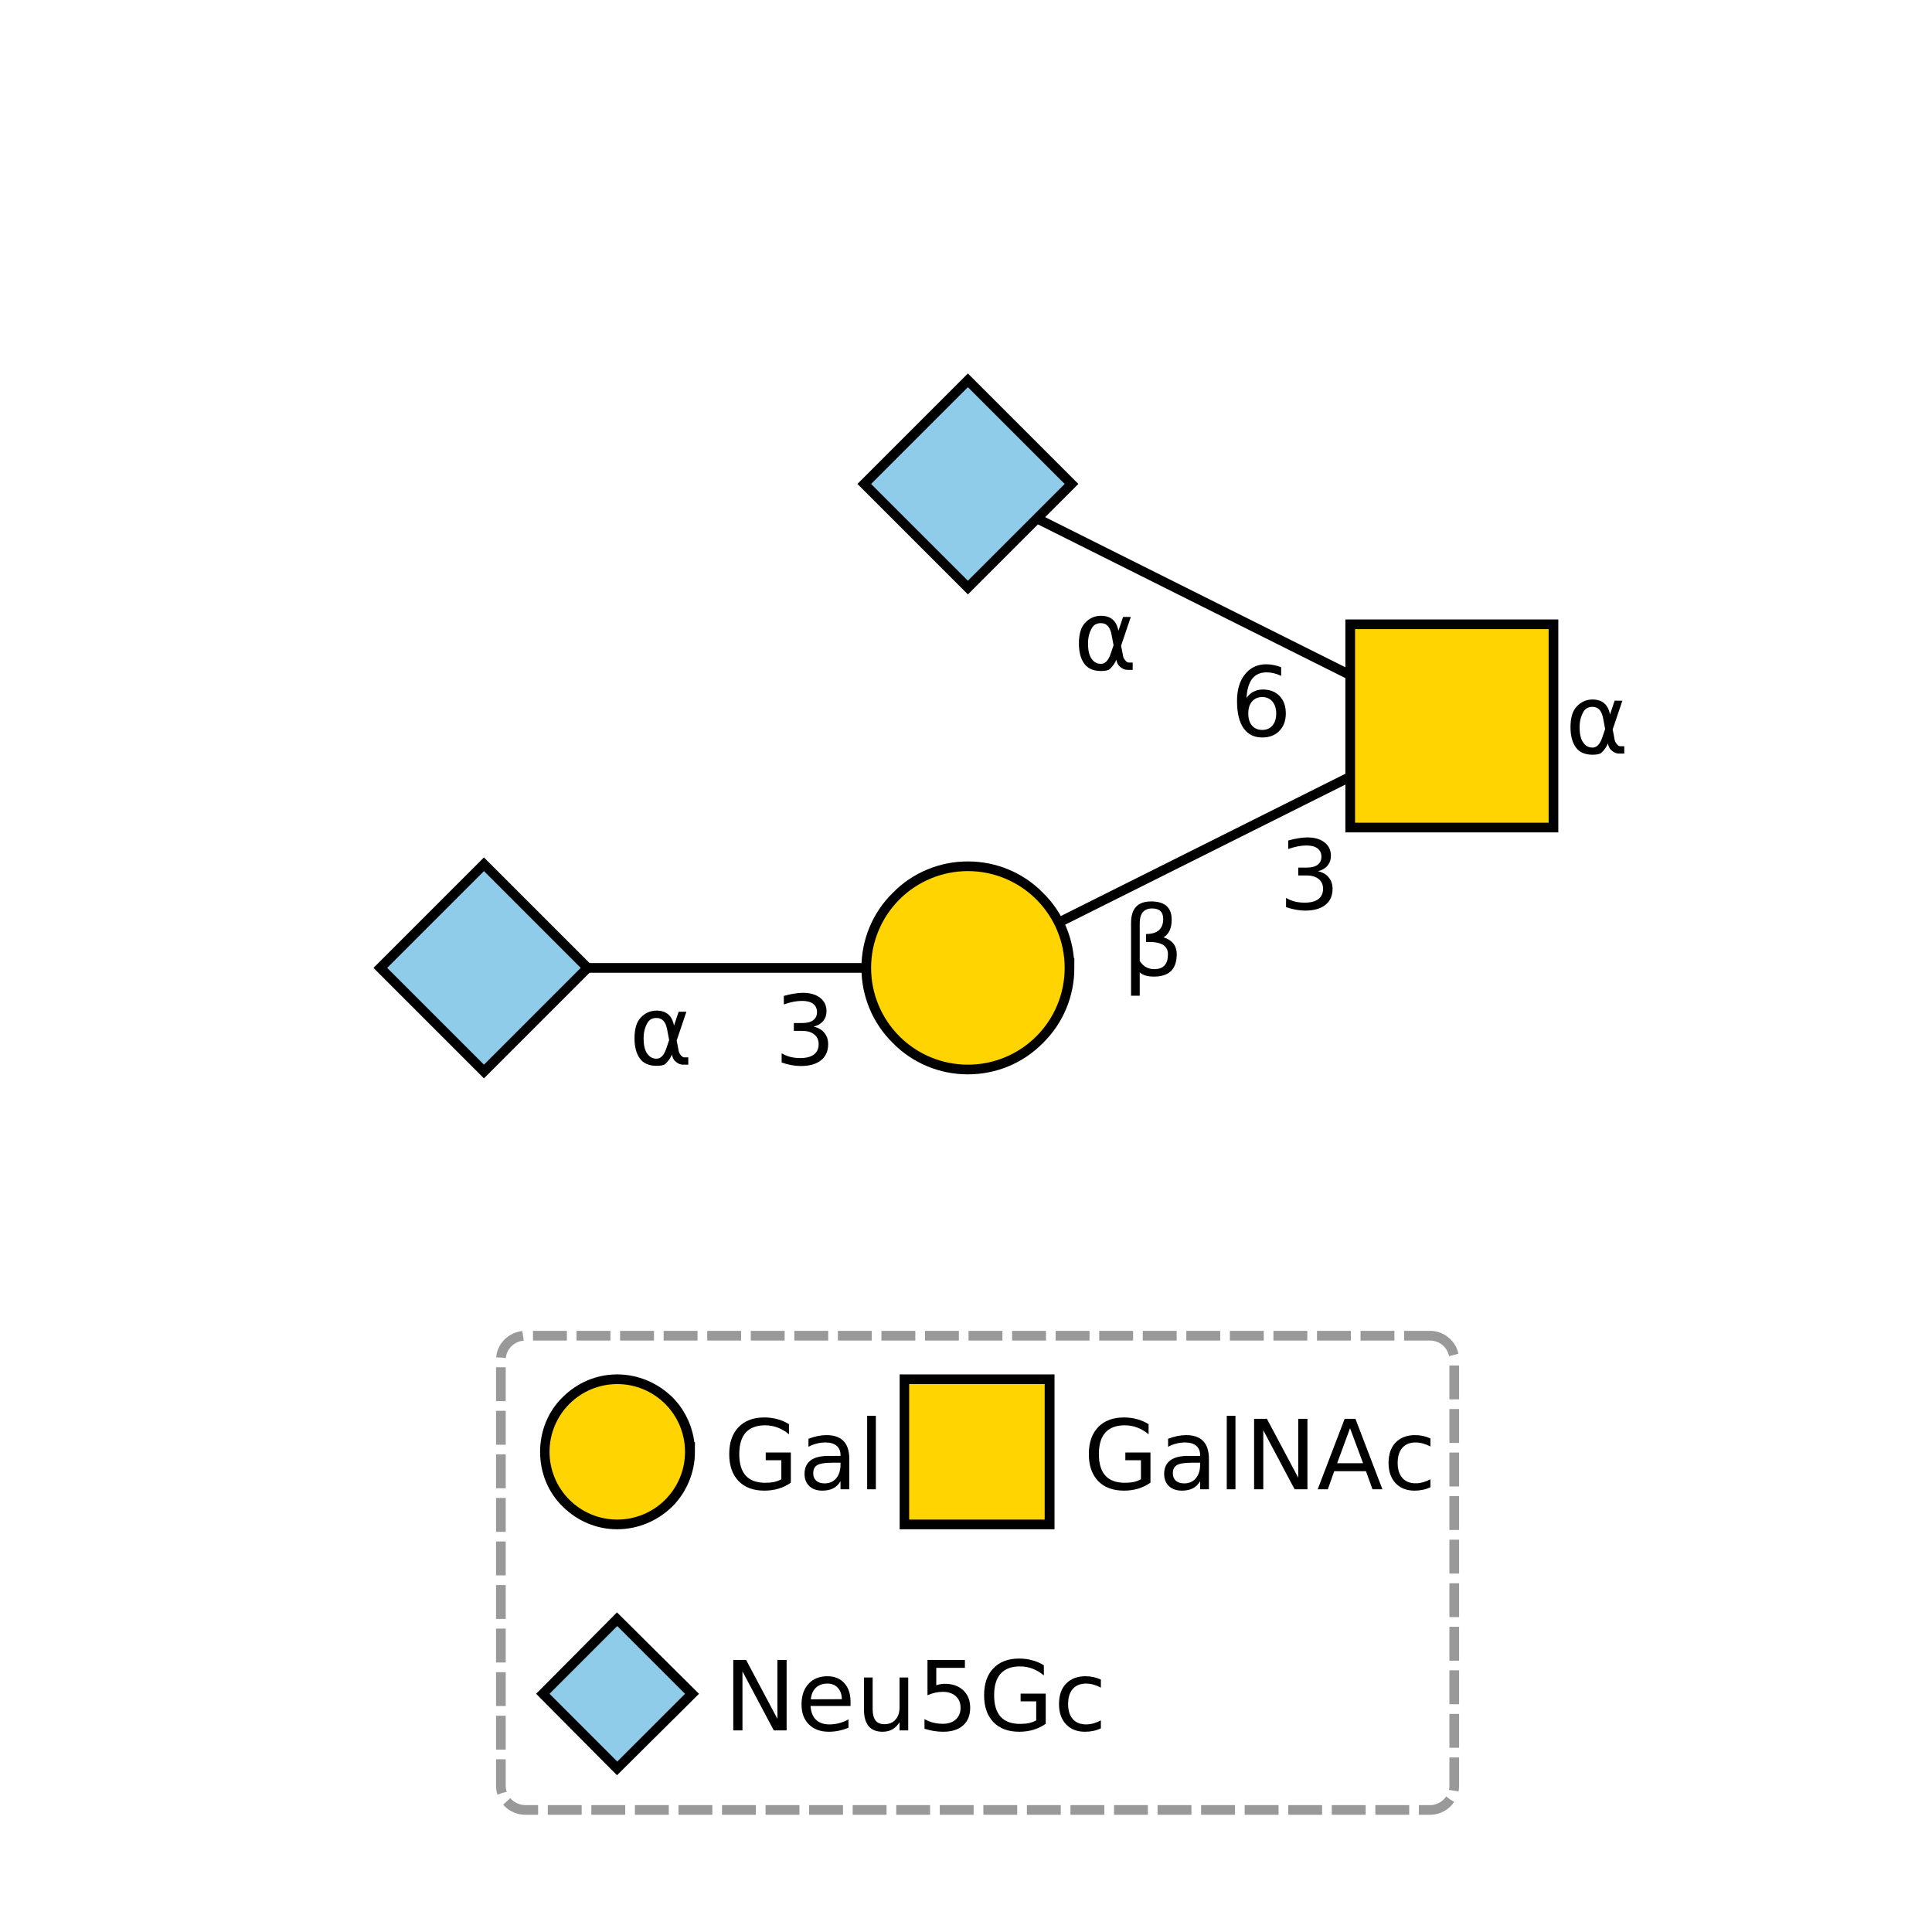 <?xml version="1.0" encoding="UTF-8"?>
<svg xmlns="http://www.w3.org/2000/svg" xmlns:xlink="http://www.w3.org/1999/xlink" width="292pt" height="292pt" viewBox="0 0 292 292" version="1.1">
<defs>
<g>
<symbol overflow="visible" id="glyph0-0">
<path style="stroke:none;" d="M 0.734 2.578 L 0.734 -10.312 L 8.047 -10.312 L 8.047 2.578 Z M 1.547 1.766 L 7.234 1.766 L 7.234 -9.484 L 1.547 -9.484 Z M 1.547 1.766 "/>
</symbol>
<symbol overflow="visible" id="glyph0-1">
<path style="stroke:none;" d="M 6.047 -3.719 L 5.734 -5.375 C 5.516 -6.5 4.984 -7.062 4.141 -7.062 C 3.492 -7.062 3.031 -6.801 2.75 -6.281 C 2.375 -5.625 2.188 -4.859 2.188 -3.984 C 2.188 -2.941 2.367 -2.172 2.734 -1.672 C 3.086 -1.16 3.555 -0.906 4.141 -0.906 C 4.773 -0.906 5.266 -1.41 5.609 -2.422 Z M 6.781 -5.906 L 7.484 -8 L 8.656 -8 L 7.188 -3.656 L 7.484 -2.094 C 7.523 -1.863 7.629 -1.648 7.797 -1.453 C 7.984 -1.223 8.156 -1.109 8.312 -1.109 L 8.938 -1.109 L 8.938 0 L 8.156 0 C 7.707 0 7.285 -0.195 6.891 -0.594 C 6.691 -0.801 6.551 -1.113 6.469 -1.531 C 6.25 -1 5.914 -0.523 5.469 -0.109 C 5.258 0.078 4.816 0.172 4.141 0.172 C 3.016 0.172 2.18 -0.188 1.641 -0.906 C 1.086 -1.656 0.812 -2.68 0.812 -3.984 C 0.812 -5.391 1.113 -6.422 1.719 -7.078 C 2.383 -7.805 3.191 -8.172 4.141 -8.172 C 5.617 -8.172 6.5 -7.414 6.781 -5.906 Z M 6.781 -5.906 "/>
</symbol>
<symbol overflow="visible" id="glyph0-2">
<path style="stroke:none;" d="M 4.828 -5.906 C 4.18 -5.906 3.664 -5.68 3.281 -5.234 C 2.906 -4.797 2.719 -4.191 2.719 -3.422 C 2.719 -2.648 2.906 -2.039 3.281 -1.594 C 3.664 -1.156 4.18 -0.938 4.828 -0.938 C 5.473 -0.938 5.984 -1.156 6.359 -1.594 C 6.742 -2.039 6.938 -2.648 6.938 -3.422 C 6.938 -4.191 6.742 -4.797 6.359 -5.234 C 5.984 -5.68 5.473 -5.906 4.828 -5.906 Z M 7.688 -10.422 L 7.688 -9.109 C 7.32 -9.285 6.957 -9.414 6.594 -9.5 C 6.227 -9.594 5.863 -9.641 5.5 -9.641 C 4.551 -9.641 3.82 -9.316 3.312 -8.672 C 2.812 -8.035 2.523 -7.066 2.453 -5.766 C 2.734 -6.18 3.086 -6.5 3.516 -6.719 C 3.941 -6.938 4.406 -7.047 4.906 -7.047 C 5.977 -7.047 6.828 -6.719 7.453 -6.062 C 8.078 -5.414 8.391 -4.535 8.391 -3.422 C 8.391 -2.328 8.062 -1.445 7.406 -0.781 C 6.758 -0.125 5.898 0.203 4.828 0.203 C 3.598 0.203 2.656 -0.266 2 -1.203 C 1.344 -2.148 1.016 -3.52 1.016 -5.312 C 1.016 -7 1.414 -8.344 2.219 -9.344 C 3.02 -10.352 4.094 -10.859 5.438 -10.859 C 5.801 -10.859 6.164 -10.82 6.531 -10.75 C 6.906 -10.676 7.289 -10.566 7.688 -10.422 Z M 7.688 -10.422 "/>
</symbol>
<symbol overflow="visible" id="glyph0-3">
<path style="stroke:none;" d="M 2.688 -0.5 L 2.688 3.047 L 1.375 3.047 L 1.375 -7.953 C 1.375 -10.117 2.383 -11.203 4.406 -11.203 C 6.477 -11.203 7.516 -10.285 7.516 -8.453 C 7.516 -7.148 7.102 -6.258 6.281 -5.781 C 7.613 -5.352 8.281 -4.504 8.281 -3.234 C 8.281 -0.973 7.133 0.156 4.844 0.156 C 3.832 0.156 3.113 -0.062 2.688 -0.5 Z M 2.688 -2.203 C 3.219 -1.379 3.953 -0.969 4.891 -0.969 C 6.266 -0.969 6.953 -1.719 6.953 -3.219 C 6.953 -4.562 5.848 -5.176 3.641 -5.062 L 3.641 -6.281 C 5.367 -6.281 6.234 -7.039 6.234 -8.562 C 6.234 -9.613 5.676 -10.141 4.562 -10.141 C 3.312 -10.141 2.688 -9.395 2.688 -7.906 Z M 2.688 -2.203 "/>
</symbol>
<symbol overflow="visible" id="glyph0-4">
<path style="stroke:none;" d="M 5.938 -5.75 C 6.625 -5.602 7.16 -5.297 7.547 -4.828 C 7.941 -4.359 8.141 -3.781 8.141 -3.094 C 8.141 -2.039 7.773 -1.227 7.047 -0.656 C 6.328 -0.082 5.301 0.203 3.969 0.203 C 3.52 0.203 3.055 0.156 2.578 0.062 C 2.109 -0.02 1.617 -0.148 1.109 -0.328 L 1.109 -1.719 C 1.516 -1.477 1.953 -1.297 2.422 -1.172 C 2.898 -1.055 3.398 -1 3.922 -1 C 4.828 -1 5.516 -1.176 5.984 -1.531 C 6.461 -1.895 6.703 -2.414 6.703 -3.094 C 6.703 -3.727 6.477 -4.223 6.031 -4.578 C 5.594 -4.93 4.984 -5.109 4.203 -5.109 L 2.953 -5.109 L 2.953 -6.297 L 4.25 -6.297 C 4.957 -6.297 5.5 -6.438 5.875 -6.719 C 6.258 -7 6.453 -7.406 6.453 -7.938 C 6.453 -8.488 6.254 -8.91 5.859 -9.203 C 5.473 -9.492 4.922 -9.641 4.203 -9.641 C 3.805 -9.641 3.379 -9.598 2.922 -9.516 C 2.473 -9.43 1.977 -9.297 1.438 -9.109 L 1.438 -10.391 C 1.977 -10.547 2.488 -10.66 2.969 -10.734 C 3.445 -10.816 3.898 -10.859 4.328 -10.859 C 5.422 -10.859 6.285 -10.609 6.922 -10.109 C 7.566 -9.609 7.891 -8.938 7.891 -8.094 C 7.891 -7.5 7.719 -7 7.375 -6.594 C 7.039 -6.188 6.562 -5.906 5.938 -5.75 Z M 5.938 -5.75 "/>
</symbol>
<symbol overflow="visible" id="glyph0-5">
<path style="stroke:none;" d="M 8.703 -1.516 L 8.703 -4.391 L 6.344 -4.391 L 6.344 -5.562 L 10.141 -5.562 L 10.141 -1 C 9.578 -0.602 8.957 -0.301 8.281 -0.094 C 7.613 0.102 6.898 0.203 6.141 0.203 C 4.473 0.203 3.172 -0.281 2.234 -1.25 C 1.297 -2.227 0.828 -3.582 0.828 -5.312 C 0.828 -7.062 1.297 -8.422 2.234 -9.391 C 3.172 -10.367 4.473 -10.859 6.141 -10.859 C 6.836 -10.859 7.5 -10.77 8.125 -10.594 C 8.75 -10.426 9.328 -10.176 9.859 -9.844 L 9.859 -8.312 C 9.328 -8.758 8.758 -9.098 8.156 -9.328 C 7.551 -9.555 6.922 -9.672 6.266 -9.672 C 4.961 -9.672 3.984 -9.305 3.328 -8.578 C 2.672 -7.848 2.344 -6.758 2.344 -5.312 C 2.344 -3.875 2.672 -2.789 3.328 -2.062 C 3.984 -1.344 4.961 -0.984 6.266 -0.984 C 6.773 -0.984 7.227 -1.023 7.625 -1.109 C 8.031 -1.203 8.391 -1.336 8.703 -1.516 Z M 8.703 -1.516 "/>
</symbol>
<symbol overflow="visible" id="glyph0-6">
<path style="stroke:none;" d="M 5.016 -4.016 C 3.953 -4.016 3.211 -3.895 2.797 -3.656 C 2.391 -3.414 2.188 -3 2.188 -2.406 C 2.188 -1.945 2.336 -1.578 2.641 -1.297 C 2.953 -1.023 3.375 -0.891 3.906 -0.891 C 4.633 -0.891 5.219 -1.145 5.656 -1.656 C 6.094 -2.176 6.312 -2.867 6.312 -3.734 L 6.312 -4.016 Z M 7.641 -4.562 L 7.641 0 L 6.312 0 L 6.312 -1.219 C 6.02 -0.727 5.648 -0.367 5.203 -0.141 C 4.754 0.086 4.207 0.203 3.562 0.203 C 2.738 0.203 2.082 -0.023 1.594 -0.484 C 1.113 -0.941 0.875 -1.555 0.875 -2.328 C 0.875 -3.223 1.176 -3.898 1.781 -4.359 C 2.383 -4.816 3.285 -5.047 4.484 -5.047 L 6.312 -5.047 L 6.312 -5.172 C 6.312 -5.773 6.113 -6.242 5.719 -6.578 C 5.32 -6.91 4.766 -7.078 4.047 -7.078 C 3.586 -7.078 3.141 -7.02 2.703 -6.906 C 2.273 -6.801 1.863 -6.641 1.469 -6.422 L 1.469 -7.641 C 1.945 -7.816 2.41 -7.953 2.859 -8.047 C 3.316 -8.141 3.758 -8.188 4.188 -8.188 C 5.344 -8.188 6.207 -7.883 6.781 -7.281 C 7.352 -6.688 7.641 -5.781 7.641 -4.562 Z M 7.641 -4.562 "/>
</symbol>
<symbol overflow="visible" id="glyph0-7">
<path style="stroke:none;" d="M 1.375 -11.109 L 2.688 -11.109 L 2.688 0 L 1.375 0 Z M 1.375 -11.109 "/>
</symbol>
<symbol overflow="visible" id="glyph0-8">
<path style="stroke:none;" d="M 1.438 -10.656 L 3.375 -10.656 L 8.109 -1.75 L 8.109 -10.656 L 9.5 -10.656 L 9.5 0 L 7.562 0 L 2.828 -8.922 L 2.828 0 L 1.438 0 Z M 1.438 -10.656 "/>
</symbol>
<symbol overflow="visible" id="glyph0-9">
<path style="stroke:none;" d="M 5 -9.234 L 3.047 -3.938 L 6.969 -3.938 Z M 4.188 -10.656 L 5.812 -10.656 L 9.891 0 L 8.391 0 L 7.406 -2.734 L 2.609 -2.734 L 1.641 0 L 0.109 0 Z M 4.188 -10.656 "/>
</symbol>
<symbol overflow="visible" id="glyph0-10">
<path style="stroke:none;" d="M 7.141 -7.688 L 7.141 -6.469 C 6.766 -6.664 6.391 -6.816 6.016 -6.922 C 5.641 -7.023 5.266 -7.078 4.891 -7.078 C 4.035 -7.078 3.367 -6.805 2.891 -6.266 C 2.422 -5.723 2.188 -4.961 2.188 -3.984 C 2.188 -3.016 2.422 -2.258 2.891 -1.719 C 3.367 -1.176 4.035 -0.906 4.891 -0.906 C 5.266 -0.906 5.641 -0.957 6.016 -1.062 C 6.391 -1.164 6.766 -1.316 7.141 -1.516 L 7.141 -0.312 C 6.766 -0.133 6.379 -0.004 5.984 0.078 C 5.598 0.16 5.18 0.203 4.734 0.203 C 3.535 0.203 2.582 -0.172 1.875 -0.922 C 1.164 -1.68 0.812 -2.703 0.812 -3.984 C 0.812 -5.297 1.164 -6.32 1.875 -7.062 C 2.594 -7.812 3.578 -8.188 4.828 -8.188 C 5.234 -8.188 5.629 -8.145 6.016 -8.062 C 6.398 -7.977 6.773 -7.852 7.141 -7.688 Z M 7.141 -7.688 "/>
</symbol>
<symbol overflow="visible" id="glyph0-11">
<path style="stroke:none;" d="M 8.219 -4.328 L 8.219 -3.688 L 2.172 -3.688 C 2.234 -2.781 2.508 -2.086 3 -1.609 C 3.488 -1.141 4.164 -0.906 5.031 -0.906 C 5.539 -0.906 6.031 -0.969 6.5 -1.094 C 6.977 -1.219 7.445 -1.406 7.906 -1.656 L 7.906 -0.406 C 7.438 -0.207 6.953 -0.055 6.453 0.047 C 5.961 0.148 5.461 0.203 4.953 0.203 C 3.68 0.203 2.672 -0.164 1.922 -0.906 C 1.18 -1.645 0.812 -2.648 0.812 -3.922 C 0.812 -5.234 1.16 -6.27 1.859 -7.031 C 2.566 -7.801 3.523 -8.188 4.734 -8.188 C 5.805 -8.188 6.656 -7.836 7.281 -7.141 C 7.906 -6.453 8.219 -5.516 8.219 -4.328 Z M 6.906 -4.719 C 6.895 -5.438 6.691 -6.008 6.297 -6.438 C 5.91 -6.863 5.391 -7.078 4.734 -7.078 C 4.004 -7.078 3.422 -6.867 2.984 -6.453 C 2.547 -6.035 2.289 -5.453 2.219 -4.703 Z M 6.906 -4.719 "/>
</symbol>
<symbol overflow="visible" id="glyph0-12">
<path style="stroke:none;" d="M 1.25 -3.156 L 1.25 -8 L 2.562 -8 L 2.562 -3.203 C 2.562 -2.453 2.707 -1.883 3 -1.5 C 3.289 -1.125 3.734 -0.938 4.328 -0.938 C 5.035 -0.938 5.594 -1.16 6 -1.609 C 6.414 -2.066 6.625 -2.688 6.625 -3.469 L 6.625 -8 L 7.938 -8 L 7.938 0 L 6.625 0 L 6.625 -1.234 C 6.312 -0.742 5.941 -0.379 5.516 -0.141 C 5.098 0.086 4.609 0.203 4.047 0.203 C 3.129 0.203 2.43 -0.078 1.953 -0.641 C 1.484 -1.211 1.25 -2.051 1.25 -3.156 Z M 4.547 -8.188 Z M 4.547 -8.188 "/>
</symbol>
<symbol overflow="visible" id="glyph0-13">
<path style="stroke:none;" d="M 1.578 -10.656 L 7.234 -10.656 L 7.234 -9.453 L 2.906 -9.453 L 2.906 -6.828 C 3.113 -6.898 3.32 -6.953 3.531 -6.984 C 3.738 -7.023 3.945 -7.047 4.156 -7.047 C 5.344 -7.047 6.285 -6.719 6.984 -6.062 C 7.68 -5.414 8.031 -4.535 8.031 -3.422 C 8.031 -2.273 7.672 -1.383 6.953 -0.75 C 6.242 -0.113 5.238 0.203 3.938 0.203 C 3.488 0.203 3.031 0.164 2.562 0.094 C 2.102 0.02 1.625 -0.094 1.125 -0.25 L 1.125 -1.703 C 1.551 -1.461 1.992 -1.285 2.453 -1.172 C 2.91 -1.055 3.395 -1 3.906 -1 C 4.727 -1 5.379 -1.219 5.859 -1.656 C 6.336 -2.094 6.578 -2.68 6.578 -3.422 C 6.578 -4.16 6.336 -4.742 5.859 -5.172 C 5.379 -5.609 4.727 -5.828 3.906 -5.828 C 3.52 -5.828 3.133 -5.785 2.75 -5.703 C 2.363 -5.617 1.973 -5.488 1.578 -5.312 Z M 1.578 -10.656 "/>
</symbol>
</g>
</defs>
<g id="surface9628967">
<g style="fill:rgb(0%,0%,0%);fill-opacity:1;">
  <use xlink:href="#glyph0-1" x="236.551" y="113.895"/>
</g>
<g style="fill:rgb(0%,0%,0%);fill-opacity:1;">
  <use xlink:href="#glyph0-1" x="162.254" y="101.242"/>
</g>
<g style="fill:rgb(0%,0%,0%);fill-opacity:1;">
  <use xlink:href="#glyph0-2" x="185.945" y="111.258"/>
</g>
<g style="fill:rgb(0%,0%,0%);fill-opacity:1;">
  <use xlink:href="#glyph0-3" x="169.57" y="147.445"/>
</g>
<g style="fill:rgb(0%,0%,0%);fill-opacity:1;">
  <use xlink:href="#glyph0-4" x="193.262" y="137.426"/>
</g>
<g style="fill:rgb(0%,0%,0%);fill-opacity:1;">
  <use xlink:href="#glyph0-1" x="95.086" y="160.914"/>
</g>
<g style="fill:rgb(0%,0%,0%);fill-opacity:1;">
  <use xlink:href="#glyph0-4" x="117.027" y="160.914"/>
</g>
<path style="fill:none;stroke-width:0.02;stroke-linecap:butt;stroke-linejoin:miter;stroke:rgb(0%,0%,0%);stroke-opacity:1;stroke-miterlimit:10;" d="M 3 1.5 L 2 1 M 3 1.5 L 2 2 M 2 2 L 1 2 M 1.727 2.2 " transform="matrix(73.143,0,0,73.143,0,0)"/>
<path style="fill:none;stroke-width:0.04;stroke-linecap:butt;stroke-linejoin:miter;stroke:rgb(0%,0%,0%);stroke-opacity:1;stroke-miterlimit:10;" d="M 2.8 1.3 L 3.2 1.3 L 3.2 1.7 L 2.8 1.7 Z M 2.8 1.3 " transform="matrix(73.143,0,0,73.143,0,0)"/>
<path style=" stroke:none;fill-rule:nonzero;fill:rgb(100%,83.1%,0%);fill-opacity:1;" d="M 204.801 95.086 L 234.059 95.086 L 234.059 124.344 L 204.801 124.344 Z M 204.801 95.086 "/>
<path style="fill:none;stroke-width:0.04;stroke-linecap:butt;stroke-linejoin:miter;stroke:rgb(0%,0%,0%);stroke-opacity:1;stroke-miterlimit:10;" d="M 2 2 L 2.2 2 C 2.2 2.053 2.179 2.104 2.141 2.141 C 2.104 2.179 2.053 2.2 2 2.2 C 1.947 2.2 1.896 2.179 1.859 2.141 C 1.821 2.104 1.8 2.053 1.8 2 C 1.8 1.947 1.821 1.896 1.859 1.859 C 1.896 1.821 1.947 1.8 2 1.8 C 2.053 1.8 2.104 1.821 2.141 1.859 C 2.179 1.896 2.2 1.947 2.2 2 " transform="matrix(73.143,0,0,73.143,0,0)"/>
<path style=" stroke:none;fill-rule:nonzero;fill:rgb(100%,83.1%,0%);fill-opacity:1;" d="M 146.285 146.285 L 160.914 146.285 C 160.914 150.164 159.375 153.887 156.629 156.629 C 153.887 159.375 150.164 160.914 146.285 160.914 C 142.406 160.914 138.684 159.375 135.941 156.629 C 133.199 153.887 131.656 150.164 131.656 146.285 C 131.656 142.406 133.199 138.684 135.941 135.941 C 138.684 133.199 142.406 131.656 146.285 131.656 C 150.164 131.656 153.887 133.199 156.629 135.941 C 159.375 138.684 160.914 142.406 160.914 146.285 "/>
<path style="fill:none;stroke-width:0.04;stroke-linecap:butt;stroke-linejoin:miter;stroke:rgb(0%,0%,0%);stroke-opacity:1;stroke-miterlimit:10;" d="M 1 2.2 L 1.2 2 L 1 1.8 L 0.8 2 Z M 1 2.2 " transform="matrix(73.143,0,0,73.143,0,0)"/>
<path style=" stroke:none;fill-rule:nonzero;fill:rgb(56.1%,80%,91.4%);fill-opacity:1;" d="M 73.145 160.914 L 87.77 146.285 L 73.145 131.656 L 58.516 146.285 Z M 73.145 160.914 "/>
<path style="fill:none;stroke-width:0.04;stroke-linecap:butt;stroke-linejoin:miter;stroke:rgb(0%,0%,0%);stroke-opacity:1;stroke-miterlimit:10;" d="M 2 1.2 L 2.2 1 L 2 0.8 L 1.8 1 Z M 2 1.2 " transform="matrix(73.143,0,0,73.143,0,0)"/>
<path style=" stroke:none;fill-rule:nonzero;fill:rgb(56.1%,80%,91.4%);fill-opacity:1;" d="M 146.285 87.77 L 160.914 73.145 L 146.285 58.516 L 131.656 73.145 Z M 146.285 87.77 "/>
<path style="fill:none;stroke-width:0.04;stroke-linecap:butt;stroke-linejoin:miter;stroke:rgb(0%,0%,0%);stroke-opacity:1;stroke-miterlimit:10;" d="M 1.275 3 L 1.416 3 C 1.416 3.037 1.401 3.073 1.375 3.099 C 1.348 3.125 1.313 3.14 1.275 3.14 C 1.238 3.14 1.203 3.125 1.177 3.099 C 1.15 3.073 1.136 3.037 1.136 3 C 1.136 2.963 1.15 2.927 1.177 2.901 C 1.203 2.875 1.238 2.86 1.275 2.86 C 1.313 2.86 1.348 2.875 1.375 2.901 C 1.401 2.927 1.416 2.963 1.416 3 " transform="matrix(73.143,0,0,73.143,0,0)"/>
<path style=" stroke:none;fill-rule:nonzero;fill:rgb(100%,83.1%,0%);fill-opacity:1;" d="M 93.293 219.43 L 103.535 219.43 C 103.535 222.145 102.457 224.75 100.535 226.668 C 98.613 228.59 96.012 229.668 93.293 229.668 C 90.578 229.668 87.973 228.59 86.055 226.668 C 84.133 224.75 83.055 222.145 83.055 219.43 C 83.055 216.711 84.133 214.109 86.055 212.188 C 87.973 210.266 90.578 209.188 93.293 209.188 C 96.012 209.188 98.613 210.266 100.535 212.188 C 102.457 214.109 103.535 216.711 103.535 219.43 "/>
<g style="fill:rgb(0%,0%,0%);fill-opacity:1;">
  <use xlink:href="#glyph0-5" x="109.387" y="225.09"/>
  <use xlink:href="#glyph0-6" x="120.722" y="225.09"/>
  <use xlink:href="#glyph0-7" x="129.687" y="225.09"/>
</g>
<path style="fill:none;stroke-width:0.04;stroke-linecap:butt;stroke-linejoin:miter;stroke:rgb(0%,0%,0%);stroke-opacity:1;stroke-miterlimit:10;" d="M 1.879 2.86 L 2.159 2.86 L 2.159 3.14 L 1.879 3.14 Z M 1.879 2.86 " transform="matrix(73.143,0,0,73.143,0,0)"/>
<path style=" stroke:none;fill-rule:nonzero;fill:rgb(100%,83.1%,0%);fill-opacity:1;" d="M 137.41 209.188 L 157.891 209.188 L 157.891 229.668 L 137.41 229.668 Z M 137.41 209.188 "/>
<g style="fill:rgb(0%,0%,0%);fill-opacity:1;">
  <use xlink:href="#glyph0-5" x="163.738" y="225.09"/>
  <use xlink:href="#glyph0-6" x="175.074" y="225.09"/>
  <use xlink:href="#glyph0-7" x="184.038" y="225.09"/>
  <use xlink:href="#glyph0-8" x="188.103" y="225.09"/>
  <use xlink:href="#glyph0-9" x="199.045" y="225.09"/>
  <use xlink:href="#glyph0-10" x="209.053" y="225.09"/>
</g>
<path style="fill:none;stroke-width:0.04;stroke-linecap:butt;stroke-linejoin:miter;stroke:rgb(0%,0%,0%);stroke-opacity:1;stroke-miterlimit:10;" d="M 1.275 3.64 L 1.416 3.5 L 1.275 3.36 L 1.136 3.5 Z M 1.275 3.64 " transform="matrix(73.143,0,0,73.143,0,0)"/>
<path style=" stroke:none;fill-rule:nonzero;fill:rgb(56.1%,80%,91.4%);fill-opacity:1;" d="M 93.293 266.238 L 103.535 256 L 93.293 245.762 L 83.055 256 Z M 93.293 266.238 "/>
<g style="fill:rgb(0%,0%,0%);fill-opacity:1;">
  <use xlink:href="#glyph0-8" x="109.387" y="261.531"/>
  <use xlink:href="#glyph0-11" x="120.33" y="261.531"/>
  <use xlink:href="#glyph0-12" x="129.33" y="261.531"/>
  <use xlink:href="#glyph0-13" x="138.601" y="261.531"/>
  <use xlink:href="#glyph0-5" x="147.908" y="261.531"/>
  <use xlink:href="#glyph0-10" x="159.244" y="261.531"/>
</g>
<path style="fill:none;stroke-width:0.02;stroke-linecap:butt;stroke-linejoin:miter;stroke:rgb(60%,60%,60%);stroke-opacity:1;stroke-dasharray:0.07,0.02;stroke-miterlimit:10;" d="M 2.955 2.76 C 2.982 2.76 3.005 2.782 3.005 2.81 L 3.005 3.69 C 3.005 3.718 2.982 3.74 2.955 3.74 L 1.086 3.74 C 1.058 3.74 1.035 3.718 1.035 3.69 L 1.035 2.81 C 1.035 2.782 1.058 2.76 1.086 2.76 Z M 2.955 2.76 " transform="matrix(73.143,0,0,73.143,0,0)"/>
</g>
</svg>
